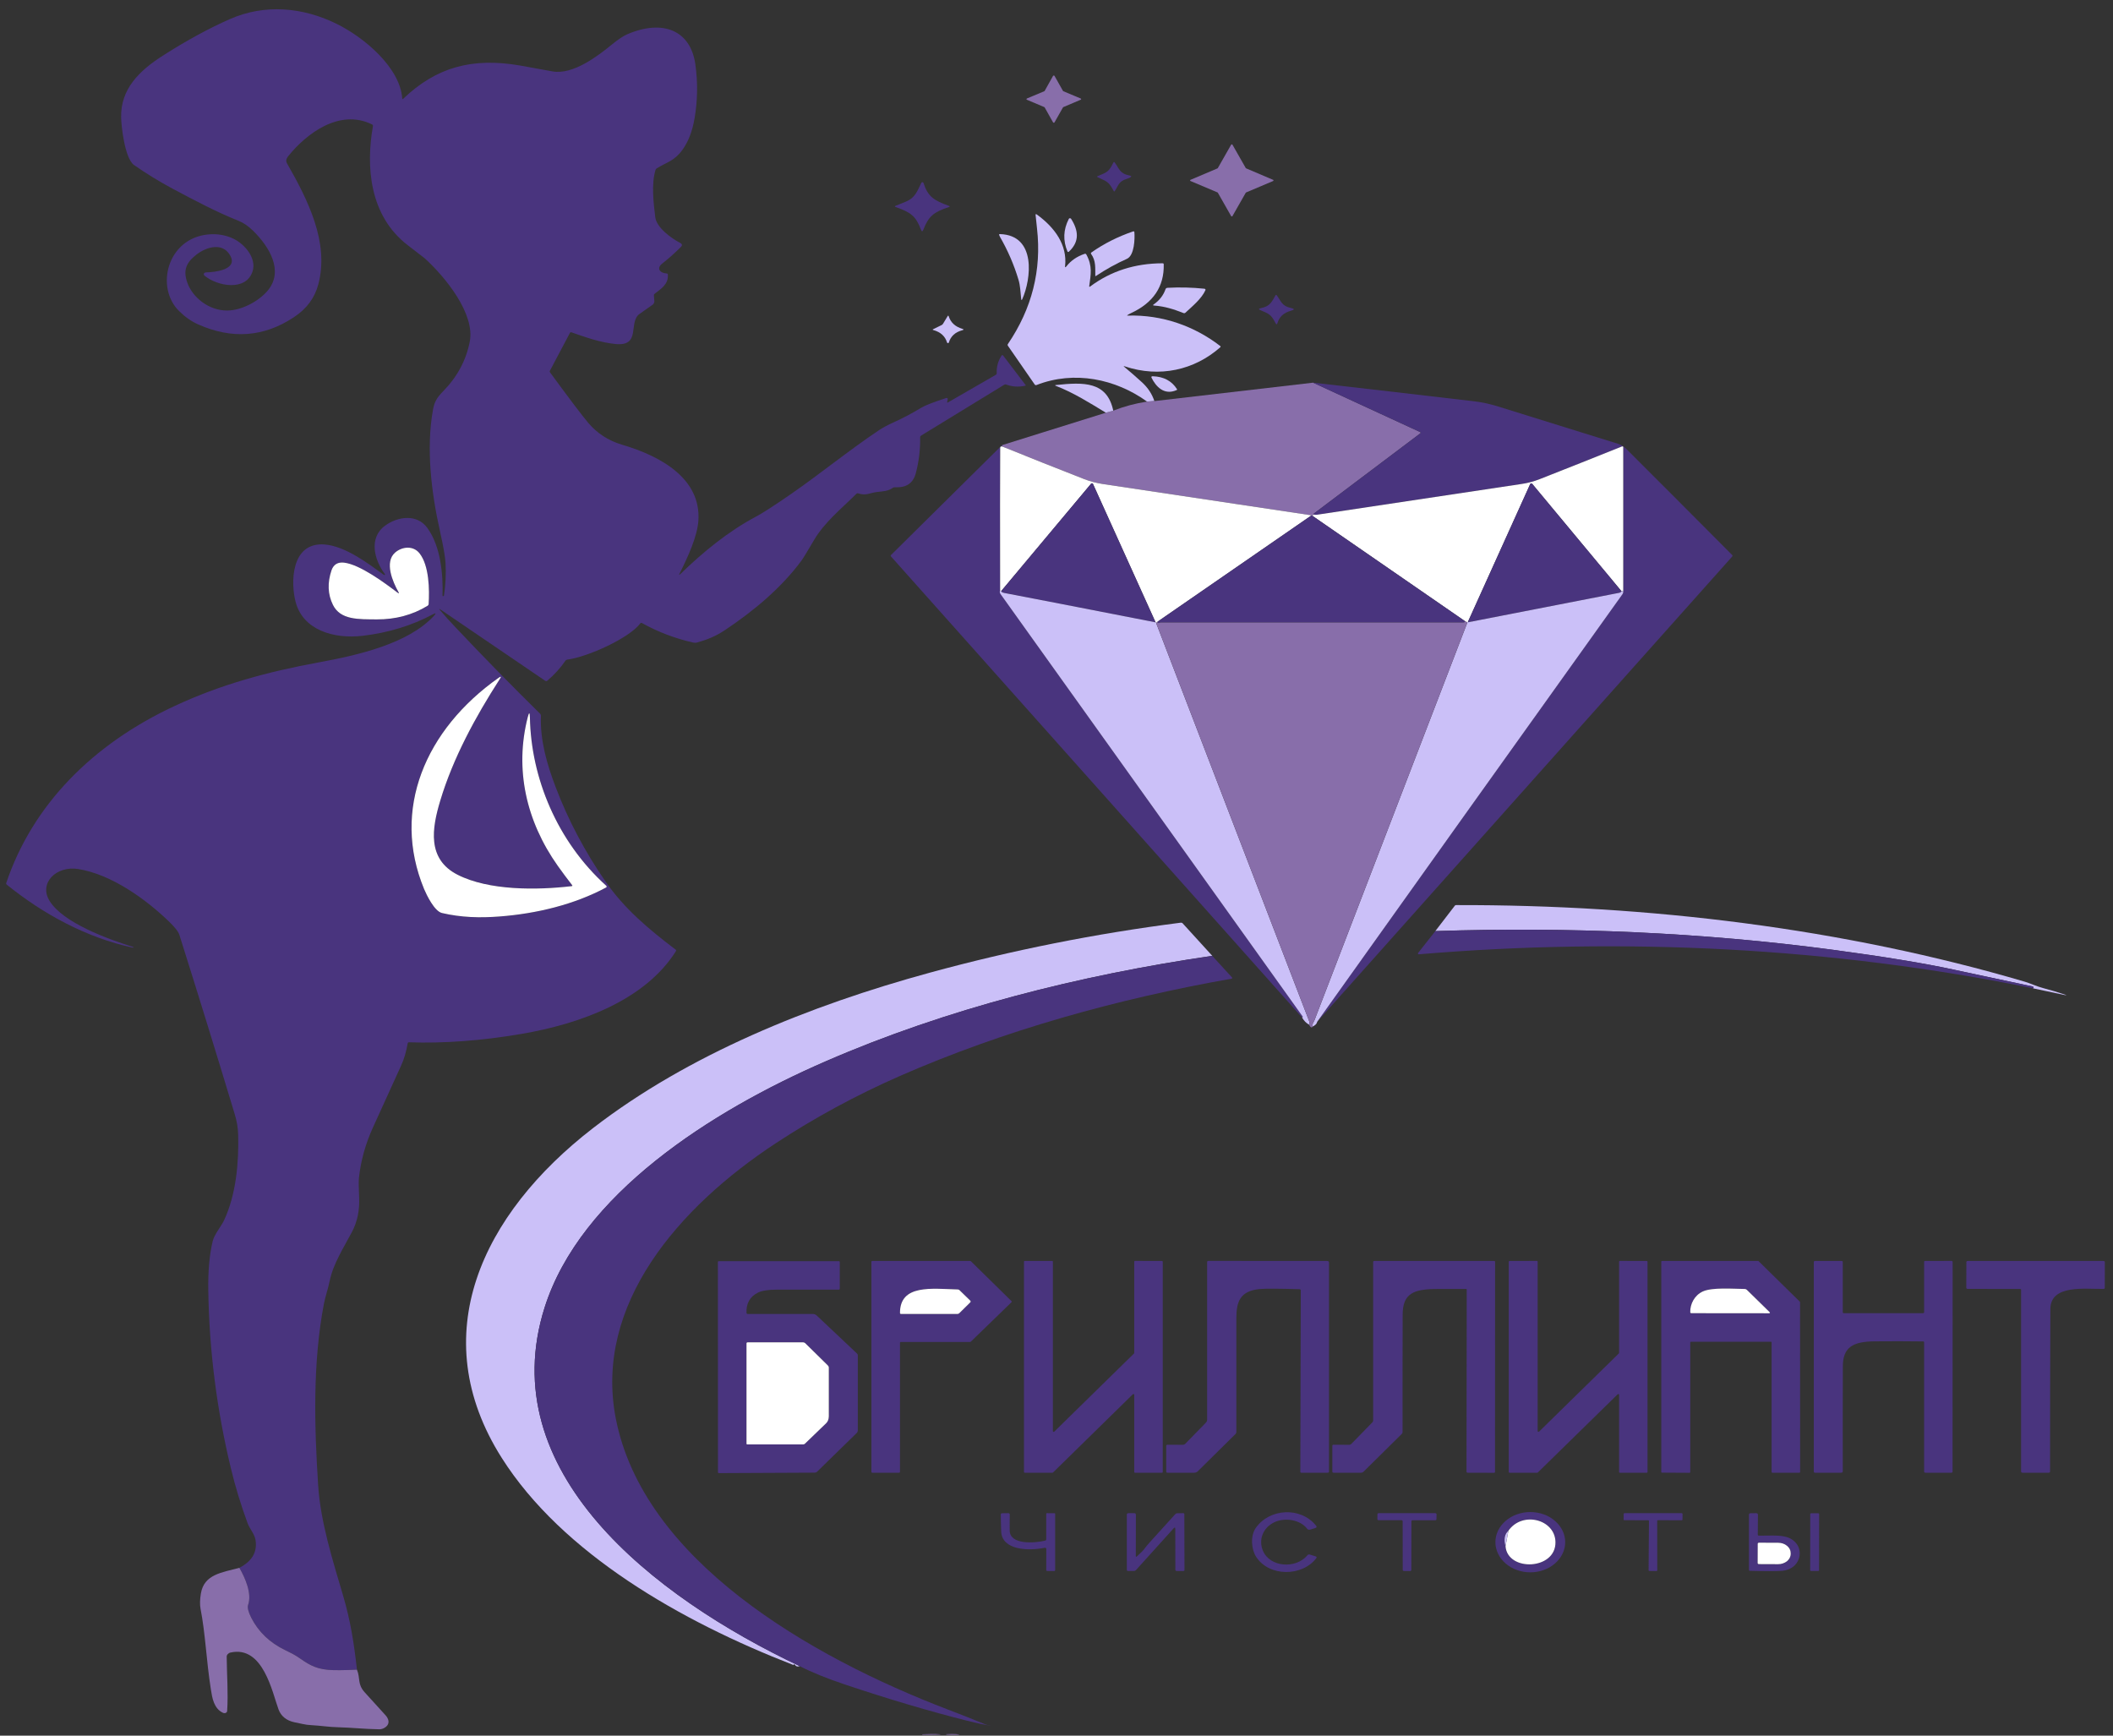 <?xml version="1.0" encoding="UTF-8"?> <svg xmlns="http://www.w3.org/2000/svg" width="28" height="23" viewBox="0 0 28 23" fill="none"><rect x="0" y="0" width="28" height="23" fill="#333333" stroke="none"/><g clip-path="url(#clip0_914_737)"><path d="M4.73 22.126C4.552 22.134 4.425 22.135 4.347 22.128C4.161 22.111 4.072 22.043 3.944 21.956C3.905 21.93 3.85 21.9 3.777 21.866C3.574 21.768 3.425 21.625 3.329 21.437C3.29 21.359 3.276 21.302 3.288 21.267C3.341 21.116 3.246 20.906 3.172 20.776C3.34 20.689 3.412 20.566 3.386 20.407C3.373 20.327 3.31 20.262 3.281 20.185C3.193 19.946 3.119 19.704 3.06 19.459C2.872 18.68 2.772 17.893 2.76 17.098C2.756 16.848 2.775 16.632 2.818 16.449C2.841 16.355 2.931 16.252 2.968 16.173C3.129 15.832 3.166 15.403 3.156 15.036C3.154 14.949 3.139 14.857 3.109 14.76C2.87 13.968 2.626 13.177 2.377 12.388C2.364 12.346 2.316 12.285 2.231 12.204C1.936 11.92 1.48 11.587 1.037 11.516C0.747 11.469 0.509 11.702 0.658 11.94C0.837 12.228 1.424 12.443 1.764 12.549C1.767 12.55 1.768 12.552 1.767 12.555C1.766 12.557 1.764 12.559 1.761 12.558C1.134 12.423 0.563 12.105 0.091 11.724C0.082 11.717 0.08 11.709 0.083 11.7C0.432 10.667 1.224 9.862 2.317 9.354C2.926 9.07 3.547 8.902 4.221 8.778C4.74 8.683 5.41 8.532 5.752 8.159C5.783 8.125 5.777 8.119 5.734 8.142C5.457 8.29 5.149 8.384 4.81 8.425C4.413 8.472 4.015 8.344 3.918 7.979C3.851 7.73 3.851 7.183 4.299 7.215C4.577 7.236 4.883 7.47 5.088 7.619C5.09 7.62 5.092 7.62 5.094 7.62C5.096 7.62 5.098 7.619 5.099 7.618C5.101 7.617 5.102 7.616 5.102 7.614C5.103 7.612 5.102 7.61 5.101 7.609C4.963 7.427 4.878 7.13 5.104 6.965C5.273 6.842 5.526 6.808 5.662 6.995C5.841 7.24 5.873 7.615 5.864 7.897C5.864 7.898 5.864 7.899 5.866 7.899L5.875 7.899C5.88 7.899 5.883 7.897 5.883 7.893C5.905 7.749 5.912 7.606 5.904 7.462C5.899 7.378 5.875 7.236 5.83 7.038C5.716 6.529 5.645 5.947 5.737 5.433C5.755 5.328 5.789 5.269 5.874 5.183C6.059 4.994 6.176 4.776 6.225 4.528C6.297 4.16 5.905 3.674 5.627 3.422C5.627 3.422 5.551 3.363 5.4 3.247C4.895 2.856 4.847 2.21 4.942 1.67C4.943 1.666 4.942 1.662 4.94 1.658C4.938 1.654 4.935 1.651 4.93 1.649C4.497 1.435 4.057 1.774 3.819 2.07C3.791 2.104 3.786 2.136 3.804 2.166C4.08 2.649 4.366 3.216 4.218 3.768C4.171 3.948 4.063 4.093 3.894 4.204C3.497 4.467 3.074 4.499 2.624 4.298C2.536 4.259 2.452 4.2 2.373 4.122C2.056 3.809 2.214 3.161 2.756 3.107C2.877 3.095 2.988 3.114 3.091 3.162C3.251 3.239 3.399 3.425 3.348 3.592C3.266 3.862 2.885 3.798 2.709 3.652C2.705 3.648 2.702 3.644 2.701 3.639C2.7 3.635 2.7 3.63 2.702 3.626C2.704 3.621 2.708 3.617 2.712 3.615C2.717 3.612 2.722 3.61 2.727 3.61C2.854 3.607 3.146 3.573 3.055 3.395C2.96 3.208 2.743 3.266 2.603 3.374C2.464 3.482 2.426 3.584 2.481 3.742C2.548 3.937 2.762 4.115 3.009 4.115C3.207 4.114 3.428 3.99 3.544 3.855C3.768 3.593 3.568 3.267 3.351 3.055C3.288 2.995 3.226 2.952 3.163 2.927C2.865 2.808 2.57 2.651 2.29 2.502C2.111 2.406 1.94 2.301 1.776 2.187C1.653 2.1 1.606 1.664 1.605 1.553C1.599 1.183 1.838 0.94 2.165 0.733C2.475 0.535 2.768 0.376 3.044 0.254C3.507 0.049 4.013 0.095 4.461 0.316C4.834 0.5 5.302 0.9 5.33 1.304C5.33 1.315 5.335 1.316 5.344 1.308C5.779 0.893 6.253 0.757 6.896 0.869C7.037 0.894 7.179 0.92 7.32 0.946C7.595 0.996 7.93 0.736 8.111 0.588C8.192 0.521 8.261 0.476 8.317 0.452C8.786 0.253 9.15 0.403 9.214 0.85C9.248 1.089 9.245 1.329 9.204 1.567C9.175 1.739 9.121 1.878 9.043 1.986C8.936 2.134 8.838 2.147 8.703 2.231C8.694 2.236 8.688 2.244 8.686 2.253C8.63 2.438 8.66 2.689 8.683 2.878C8.699 3.013 8.891 3.156 9.012 3.218C9.041 3.233 9.044 3.251 9.022 3.273C8.942 3.354 8.859 3.427 8.775 3.493C8.7 3.551 8.737 3.618 8.834 3.624C8.844 3.625 8.849 3.629 8.85 3.638C8.859 3.765 8.767 3.821 8.675 3.893C8.671 3.896 8.669 3.899 8.667 3.903C8.665 3.907 8.665 3.911 8.665 3.915L8.671 3.989C8.672 3.998 8.67 4.008 8.666 4.016C8.662 4.025 8.655 4.033 8.647 4.039C8.592 4.078 8.535 4.118 8.475 4.16C8.322 4.268 8.5 4.591 8.159 4.559C7.954 4.539 7.762 4.47 7.573 4.404C7.563 4.401 7.556 4.403 7.552 4.412L7.287 4.913C7.283 4.921 7.284 4.928 7.289 4.935C7.547 5.287 7.716 5.51 7.797 5.606C7.906 5.734 8.055 5.838 8.242 5.893C8.772 6.048 9.287 6.349 9.255 6.894C9.242 7.107 9.115 7.382 9.008 7.595C8.993 7.622 8.998 7.625 9.021 7.602C9.311 7.321 9.642 7.046 10.018 6.846C10.107 6.799 10.264 6.697 10.49 6.541C10.868 6.279 11.246 5.97 11.643 5.704C11.694 5.669 11.76 5.634 11.839 5.598C11.967 5.54 12.09 5.475 12.208 5.403C12.255 5.374 12.365 5.331 12.539 5.274C12.541 5.273 12.544 5.273 12.546 5.274C12.549 5.274 12.551 5.275 12.553 5.276C12.555 5.278 12.557 5.28 12.558 5.282C12.559 5.284 12.559 5.286 12.559 5.288L12.551 5.328C12.55 5.336 12.553 5.338 12.561 5.333L13.194 4.968C13.204 4.963 13.209 4.955 13.208 4.944C13.204 4.863 13.225 4.786 13.27 4.715C13.278 4.703 13.286 4.702 13.295 4.714L13.591 5.103C13.591 5.103 13.592 5.104 13.592 5.105C13.592 5.106 13.592 5.107 13.591 5.108C13.591 5.109 13.59 5.109 13.589 5.11C13.589 5.111 13.588 5.111 13.587 5.111C13.5 5.131 13.416 5.126 13.334 5.096C13.325 5.092 13.316 5.093 13.308 5.098L12.205 5.773C12.197 5.778 12.193 5.785 12.193 5.793C12.196 5.955 12.177 6.114 12.136 6.27C12.1 6.403 12.012 6.465 11.858 6.457C11.848 6.457 11.838 6.459 11.83 6.465C11.768 6.509 11.706 6.51 11.62 6.52C11.537 6.528 11.474 6.574 11.373 6.538C11.363 6.535 11.355 6.537 11.348 6.544C11.151 6.74 10.925 6.92 10.785 7.16C10.698 7.308 10.644 7.397 10.622 7.427C10.36 7.783 9.996 8.091 9.605 8.351C9.486 8.43 9.375 8.476 9.238 8.514C9.221 8.519 9.203 8.519 9.185 8.515C8.944 8.46 8.718 8.374 8.508 8.257C8.498 8.252 8.49 8.253 8.484 8.262C8.338 8.455 7.794 8.704 7.517 8.741C7.507 8.742 7.499 8.747 7.494 8.754C7.427 8.851 7.347 8.94 7.253 9.02C7.244 9.028 7.235 9.028 7.224 9.021L5.843 8.081C5.817 8.063 5.814 8.066 5.833 8.088C5.894 8.16 5.962 8.235 6.037 8.314C6.403 8.702 6.777 9.083 7.158 9.459C7.165 9.466 7.168 9.475 7.168 9.484C7.155 9.807 7.247 10.126 7.363 10.43C7.529 10.867 7.749 11.284 8.023 11.68C8.27 12.039 8.593 12.311 8.953 12.584C8.956 12.586 8.959 12.589 8.959 12.593C8.96 12.597 8.959 12.601 8.957 12.604C8.551 13.251 7.696 13.568 6.904 13.702C6.38 13.791 5.885 13.828 5.42 13.812C5.411 13.812 5.405 13.816 5.403 13.824C5.383 13.936 5.355 14.034 5.317 14.117C5.192 14.392 5.067 14.667 4.942 14.941C4.843 15.158 4.781 15.381 4.756 15.612C4.752 15.65 4.753 15.735 4.759 15.865C4.767 16.035 4.736 16.189 4.664 16.325C4.555 16.532 4.415 16.748 4.369 16.973C4.348 17.077 4.31 17.185 4.292 17.278C4.143 18.061 4.165 18.893 4.216 19.684C4.248 20.171 4.407 20.671 4.546 21.143C4.647 21.485 4.693 21.792 4.73 22.126ZM5.266 7.852C5.1 7.726 4.772 7.482 4.561 7.456C4.476 7.446 4.42 7.48 4.393 7.557C4.337 7.723 4.343 7.876 4.412 8.016C4.512 8.217 4.749 8.206 4.994 8.208C5.242 8.21 5.466 8.15 5.665 8.028C5.67 8.025 5.673 8.022 5.675 8.018C5.678 8.014 5.679 8.01 5.68 8.006C5.692 7.816 5.688 7.495 5.559 7.332C5.477 7.228 5.33 7.241 5.236 7.322C5.09 7.448 5.206 7.715 5.279 7.843C5.292 7.865 5.288 7.868 5.266 7.852ZM7.574 11.743C7.114 11.797 6.479 11.803 6.064 11.592C5.655 11.384 5.724 10.975 5.834 10.61C6.003 10.047 6.3 9.499 6.625 8.995C6.645 8.964 6.639 8.96 6.607 8.982C5.634 9.668 5.183 10.728 5.62 11.782C5.654 11.862 5.757 12.076 5.857 12.099C6.109 12.158 6.359 12.165 6.617 12.145C7.109 12.108 7.609 11.987 8.031 11.761C8.033 11.759 8.035 11.758 8.036 11.756C8.038 11.754 8.039 11.752 8.039 11.75C8.039 11.748 8.039 11.746 8.038 11.744C8.037 11.742 8.036 11.74 8.034 11.738C7.381 11.149 7.037 10.307 7.022 9.508C7.02 9.435 7.01 9.434 6.993 9.505C6.818 10.191 6.97 10.88 7.392 11.475C7.453 11.561 7.516 11.645 7.581 11.729C7.588 11.737 7.585 11.742 7.574 11.743Z" fill="#49347E"></path><path d="M14.091 1.209L14.32 1.305C14.322 1.306 14.324 1.307 14.325 1.309C14.326 1.31 14.327 1.312 14.327 1.314C14.327 1.316 14.326 1.317 14.325 1.319C14.324 1.32 14.322 1.322 14.32 1.322L14.091 1.419C14.088 1.42 14.087 1.421 14.086 1.423L13.974 1.621C13.973 1.623 13.972 1.624 13.97 1.625C13.968 1.626 13.966 1.627 13.964 1.627C13.962 1.627 13.96 1.626 13.958 1.625C13.957 1.624 13.955 1.623 13.954 1.621L13.843 1.423C13.842 1.421 13.84 1.42 13.838 1.419L13.608 1.322C13.606 1.322 13.605 1.32 13.604 1.319C13.602 1.317 13.602 1.316 13.602 1.314C13.602 1.312 13.602 1.31 13.604 1.309C13.605 1.307 13.606 1.306 13.608 1.305L13.838 1.209C13.84 1.208 13.842 1.206 13.843 1.205L13.954 1.006C13.955 1.004 13.957 1.003 13.958 1.002C13.96 1.001 13.962 1.001 13.964 1.001C13.966 1.001 13.968 1.001 13.97 1.002C13.972 1.003 13.973 1.004 13.974 1.006L14.086 1.205C14.087 1.206 14.088 1.208 14.091 1.209Z" fill="#886EAA"></path><path d="M16.513 2.231L16.87 2.383C16.872 2.383 16.873 2.384 16.874 2.386C16.875 2.387 16.876 2.389 16.876 2.391C16.876 2.392 16.875 2.394 16.874 2.395C16.873 2.397 16.872 2.398 16.87 2.399L16.513 2.55C16.511 2.551 16.509 2.553 16.508 2.554L16.332 2.863C16.332 2.865 16.33 2.866 16.329 2.867C16.327 2.868 16.325 2.868 16.323 2.868C16.321 2.868 16.319 2.868 16.318 2.867C16.316 2.866 16.315 2.865 16.314 2.863L16.138 2.554C16.137 2.553 16.136 2.551 16.134 2.55L15.776 2.399C15.774 2.398 15.773 2.397 15.772 2.395C15.771 2.394 15.77 2.392 15.77 2.391C15.77 2.389 15.771 2.387 15.772 2.386C15.773 2.384 15.774 2.383 15.776 2.383L16.134 2.231C16.136 2.23 16.137 2.228 16.138 2.227L16.314 1.918C16.315 1.917 16.316 1.915 16.318 1.914C16.319 1.913 16.321 1.913 16.323 1.913C16.325 1.913 16.327 1.913 16.329 1.914C16.33 1.915 16.332 1.917 16.332 1.918L16.508 2.227C16.509 2.228 16.511 2.23 16.513 2.231Z" fill="#886EAA"></path><path d="M14.929 2.371C14.822 2.404 14.821 2.46 14.772 2.532C14.767 2.539 14.762 2.539 14.758 2.531C14.688 2.399 14.666 2.407 14.545 2.348C14.535 2.343 14.535 2.338 14.546 2.334C14.679 2.28 14.695 2.272 14.754 2.154C14.759 2.145 14.764 2.144 14.771 2.153C14.835 2.237 14.834 2.3 14.969 2.326C14.995 2.331 14.997 2.34 14.974 2.353C14.965 2.358 14.95 2.364 14.929 2.371Z" fill="#49347E"></path><path d="M11.87 2.744C11.855 2.739 11.855 2.733 11.869 2.727C11.911 2.711 11.956 2.692 12.004 2.672C12.135 2.617 12.156 2.525 12.21 2.421C12.211 2.419 12.213 2.417 12.216 2.416C12.218 2.415 12.221 2.414 12.224 2.414C12.227 2.414 12.23 2.415 12.232 2.417C12.235 2.419 12.236 2.421 12.237 2.423C12.297 2.609 12.377 2.656 12.574 2.728C12.589 2.734 12.589 2.739 12.573 2.744C12.372 2.811 12.306 2.864 12.236 3.043C12.225 3.071 12.214 3.071 12.203 3.042C12.137 2.864 12.068 2.813 11.87 2.744Z" fill="#49347E"></path><path d="M15.297 5.315L15.199 5.321C14.783 5.021 14.235 4.907 13.736 5.102C13.732 5.104 13.727 5.104 13.722 5.103C13.717 5.102 13.713 5.099 13.711 5.095L13.356 4.582C13.351 4.574 13.351 4.567 13.356 4.559C13.675 4.089 13.804 3.579 13.742 3.03C13.736 2.97 13.729 2.91 13.723 2.85C13.721 2.836 13.727 2.834 13.74 2.843C13.98 3.017 14.144 3.248 14.114 3.525C14.111 3.546 14.117 3.547 14.131 3.53C14.191 3.453 14.272 3.398 14.372 3.364C14.383 3.361 14.39 3.363 14.395 3.372C14.48 3.527 14.454 3.639 14.434 3.79C14.432 3.802 14.437 3.804 14.447 3.796C14.721 3.592 15.04 3.49 15.405 3.489C15.415 3.489 15.421 3.493 15.421 3.502C15.428 3.796 15.284 4.012 14.988 4.149C14.972 4.157 14.956 4.165 14.941 4.175C14.933 4.18 14.934 4.183 14.945 4.182C15.405 4.169 15.829 4.323 16.168 4.584C16.177 4.59 16.177 4.597 16.169 4.603C15.827 4.904 15.366 5.009 14.905 4.855C14.888 4.849 14.886 4.852 14.9 4.863C14.977 4.927 15.055 4.995 15.134 5.067C15.212 5.139 15.266 5.221 15.297 5.315Z" fill="#CBC0F8"></path><path d="M14.193 2.899C14.292 3.054 14.309 3.203 14.162 3.337C14.161 3.337 14.159 3.338 14.158 3.339C14.156 3.339 14.155 3.339 14.153 3.339C14.152 3.339 14.15 3.338 14.149 3.337C14.148 3.336 14.147 3.335 14.146 3.334C14.084 3.187 14.09 3.043 14.163 2.901C14.164 2.898 14.166 2.896 14.169 2.895C14.171 2.893 14.175 2.892 14.178 2.892C14.181 2.892 14.184 2.893 14.187 2.894C14.189 2.895 14.192 2.897 14.193 2.899Z" fill="#CBC0F8"></path><path d="M14.521 3.658C14.521 3.659 14.519 3.659 14.519 3.659C14.518 3.659 14.516 3.659 14.516 3.659L14.514 3.657L14.514 3.655C14.512 3.551 14.525 3.457 14.458 3.364C14.456 3.361 14.456 3.358 14.456 3.354C14.457 3.351 14.459 3.348 14.462 3.346C14.629 3.228 14.813 3.136 15.014 3.067C15.025 3.063 15.031 3.067 15.032 3.077C15.039 3.158 15.034 3.385 14.933 3.43C14.796 3.491 14.658 3.567 14.521 3.658Z" fill="#CBC0F8"></path><path d="M13.25 3.137C13.246 3.13 13.243 3.122 13.24 3.113C13.238 3.105 13.242 3.102 13.251 3.102C13.739 3.117 13.663 3.703 13.547 3.963C13.539 3.981 13.534 3.981 13.532 3.961C13.523 3.875 13.52 3.784 13.496 3.706C13.437 3.509 13.355 3.319 13.25 3.137Z" fill="#CBC0F8"></path><path d="M15.684 4.149C15.554 4.098 15.438 4.06 15.293 4.049C15.277 4.048 15.275 4.043 15.288 4.034C15.364 3.981 15.417 3.913 15.445 3.831C15.447 3.826 15.45 3.822 15.455 3.819C15.459 3.816 15.464 3.815 15.47 3.814C15.634 3.805 15.797 3.809 15.959 3.826C15.962 3.826 15.964 3.827 15.967 3.828C15.969 3.829 15.971 3.831 15.972 3.833C15.973 3.835 15.974 3.837 15.975 3.839C15.975 3.841 15.974 3.844 15.973 3.846C15.924 3.957 15.8 4.059 15.707 4.145C15.704 4.148 15.7 4.149 15.696 4.15C15.692 4.151 15.688 4.15 15.684 4.149Z" fill="#CBC0F8"></path><path d="M16.902 4.281C16.844 4.167 16.813 4.157 16.706 4.112C16.675 4.1 16.676 4.09 16.71 4.083C16.829 4.059 16.852 4.002 16.902 3.914C16.907 3.906 16.913 3.905 16.919 3.914C16.978 3.992 16.984 4.055 17.106 4.081C17.157 4.092 17.157 4.104 17.106 4.118C17.012 4.144 16.953 4.197 16.929 4.279C16.922 4.302 16.913 4.303 16.902 4.281Z" fill="#49347E"></path><path d="M12.55 4.54C12.525 4.456 12.465 4.401 12.369 4.374C12.357 4.371 12.356 4.367 12.368 4.361L12.477 4.308C12.485 4.304 12.492 4.298 12.496 4.291L12.557 4.19C12.563 4.18 12.568 4.18 12.572 4.192C12.598 4.274 12.658 4.329 12.753 4.358C12.774 4.364 12.774 4.37 12.752 4.376C12.658 4.401 12.598 4.456 12.573 4.54C12.572 4.542 12.571 4.544 12.569 4.545C12.567 4.546 12.564 4.547 12.562 4.547C12.559 4.547 12.557 4.546 12.555 4.545C12.553 4.544 12.551 4.542 12.55 4.54Z" fill="#CBC0F8"></path><path d="M15.26 5.007C15.253 4.992 15.259 4.985 15.277 4.986C15.421 4.991 15.527 5.048 15.596 5.156C15.6 5.162 15.598 5.167 15.59 5.17C15.426 5.242 15.317 5.122 15.26 5.007Z" fill="#CBC0F8"></path><path d="M17.4 5.071L18.82 5.726C18.822 5.726 18.823 5.728 18.824 5.729C18.825 5.73 18.826 5.732 18.826 5.734C18.826 5.735 18.826 5.737 18.825 5.738C18.825 5.74 18.823 5.741 18.822 5.742C18.352 6.096 17.882 6.451 17.41 6.806C17.407 6.809 17.407 6.813 17.411 6.819C17.406 6.823 17.398 6.828 17.386 6.832C17.369 6.834 17.367 6.833 17.38 6.829C16.454 6.69 15.532 6.551 14.614 6.414C14.529 6.401 14.448 6.38 14.37 6.35C14.005 6.207 13.641 6.063 13.279 5.916L13.278 5.899L14.654 5.469L14.752 5.442C14.894 5.386 15.043 5.346 15.199 5.322L15.297 5.315L17.4 5.071Z" fill="#886EAA"></path><path d="M17.4 5.071C18.125 5.153 18.837 5.236 19.535 5.318C19.638 5.33 19.739 5.352 19.837 5.382C20.372 5.548 20.906 5.714 21.441 5.881C21.483 5.895 21.519 5.916 21.548 5.946C22.018 6.416 22.487 6.885 22.953 7.354C22.956 7.357 22.957 7.36 22.958 7.364C22.958 7.368 22.956 7.372 22.954 7.375L17.454 13.541C18.801 11.651 20.15 9.762 21.5 7.874C21.509 7.861 21.512 7.845 21.51 7.827L21.51 5.925C21.51 5.923 21.51 5.922 21.509 5.92C21.508 5.919 21.507 5.917 21.505 5.917C21.503 5.916 21.502 5.915 21.5 5.915C21.498 5.915 21.496 5.915 21.494 5.916C21.132 6.061 20.769 6.206 20.404 6.349C20.328 6.379 20.248 6.401 20.166 6.413C19.261 6.548 18.356 6.684 17.452 6.821C17.436 6.823 17.422 6.822 17.411 6.819C17.407 6.813 17.407 6.809 17.41 6.806C17.882 6.451 18.352 6.096 18.822 5.742C18.823 5.741 18.825 5.74 18.825 5.738C18.826 5.737 18.826 5.735 18.826 5.734C18.826 5.732 18.825 5.73 18.824 5.729C18.823 5.728 18.822 5.726 18.82 5.726L17.4 5.071Z" fill="#49347E"></path><path d="M14.752 5.442L14.654 5.469C14.441 5.34 14.227 5.204 13.993 5.114C13.977 5.108 13.978 5.104 13.995 5.102C14.361 5.063 14.671 5.054 14.752 5.442Z" fill="#CBC0F8"></path><path d="M13.278 5.899L13.279 5.916C13.262 5.913 13.254 5.92 13.254 5.936C13.252 6.302 13.251 6.93 13.253 7.821C13.246 7.84 13.246 7.855 13.258 7.872C14.593 9.739 15.928 11.605 17.262 13.471C17.265 13.474 17.264 13.477 17.261 13.48C17.259 13.482 17.257 13.483 17.253 13.482L11.807 7.374C11.801 7.367 11.801 7.36 11.808 7.354L13.278 5.899Z" fill="#49347E"></path><path d="M13.279 5.916C13.641 6.063 14.005 6.207 14.37 6.35C14.448 6.38 14.529 6.401 14.614 6.414C15.532 6.551 16.454 6.69 17.38 6.829L15.338 8.239C15.341 8.243 15.336 8.247 15.325 8.251C15.309 8.252 15.305 8.251 15.313 8.247L14.483 6.412C14.482 6.41 14.48 6.408 14.478 6.407C14.476 6.405 14.474 6.405 14.472 6.404C14.47 6.404 14.467 6.404 14.465 6.405C14.463 6.406 14.461 6.407 14.459 6.409L13.267 7.833C13.257 7.829 13.253 7.825 13.253 7.821C13.251 6.93 13.252 6.302 13.254 5.936C13.254 5.92 13.262 5.913 13.279 5.916Z" fill="white"></path><path d="M21.51 7.827C21.502 7.834 21.495 7.837 21.488 7.836L20.304 6.412C20.303 6.41 20.3 6.408 20.298 6.407C20.295 6.406 20.293 6.406 20.29 6.406C20.287 6.407 20.284 6.408 20.282 6.409C20.28 6.411 20.278 6.413 20.277 6.415L19.449 8.247C19.457 8.243 19.452 8.242 19.435 8.244L19.411 8.23L17.386 6.832C17.398 6.828 17.406 6.823 17.411 6.819C17.423 6.822 17.436 6.823 17.452 6.821C18.357 6.684 19.261 6.548 20.166 6.413C20.248 6.401 20.328 6.379 20.404 6.349C20.769 6.206 21.132 6.061 21.494 5.916C21.496 5.915 21.498 5.915 21.5 5.915C21.502 5.915 21.503 5.916 21.505 5.917C21.507 5.917 21.508 5.919 21.509 5.92C21.51 5.922 21.51 5.923 21.51 5.925L21.51 7.827Z" fill="white"></path><path d="M15.313 8.247C14.328 8.054 13.66 7.925 13.31 7.858C13.284 7.853 13.27 7.845 13.267 7.833L14.459 6.409C14.461 6.407 14.463 6.406 14.465 6.405C14.467 6.404 14.47 6.404 14.472 6.404C14.474 6.405 14.476 6.405 14.478 6.407C14.48 6.408 14.482 6.41 14.483 6.412L15.313 8.247Z" fill="#49347E"></path><path d="M21.488 7.836C21.481 7.846 21.47 7.853 21.455 7.856C20.789 7.986 20.12 8.116 19.449 8.247L20.277 6.415C20.278 6.413 20.28 6.411 20.282 6.409C20.284 6.408 20.287 6.407 20.29 6.406C20.292 6.406 20.295 6.406 20.298 6.407C20.3 6.408 20.303 6.41 20.304 6.412L21.488 7.836Z" fill="#49347E"></path><path d="M17.386 6.832L19.411 8.23C19.414 8.233 19.414 8.237 19.41 8.241C19.406 8.246 19.401 8.249 19.394 8.249H15.382C15.377 8.249 15.373 8.25 15.368 8.252C15.362 8.255 15.355 8.256 15.349 8.255C15.344 8.255 15.341 8.253 15.34 8.25C15.339 8.247 15.338 8.244 15.338 8.239L17.38 6.829C17.367 6.833 17.369 6.834 17.386 6.832Z" fill="#49347E"></path><path d="M5.279 7.843C5.206 7.715 5.09 7.448 5.236 7.322C5.33 7.241 5.477 7.228 5.559 7.332C5.688 7.495 5.692 7.816 5.68 8.006C5.679 8.01 5.678 8.014 5.675 8.018C5.673 8.022 5.67 8.025 5.665 8.028C5.466 8.149 5.242 8.209 4.994 8.208C4.749 8.206 4.512 8.217 4.412 8.016C4.343 7.876 4.337 7.723 4.393 7.557C4.42 7.48 4.476 7.446 4.561 7.456C4.772 7.482 5.1 7.726 5.266 7.852C5.288 7.868 5.292 7.865 5.279 7.843Z" fill="white"></path><path d="M13.253 7.821C13.253 7.825 13.257 7.829 13.267 7.833C13.27 7.845 13.284 7.853 13.31 7.858C13.66 7.925 14.328 8.054 15.313 8.247C15.305 8.251 15.309 8.252 15.325 8.251C15.325 8.252 15.324 8.253 15.323 8.254C15.322 8.255 15.322 8.258 15.323 8.263L17.35 13.537C17.354 13.547 17.354 13.557 17.35 13.567L17.346 13.578C17.309 13.558 17.278 13.526 17.253 13.482C17.257 13.483 17.259 13.482 17.261 13.48C17.264 13.477 17.265 13.474 17.262 13.471C15.928 11.605 14.593 9.739 13.258 7.872C13.246 7.855 13.246 7.84 13.253 7.821Z" fill="#CBC0F8"></path><path d="M21.51 7.827C21.512 7.845 21.509 7.861 21.5 7.874C20.15 9.761 18.802 11.65 17.454 13.541C17.451 13.565 17.431 13.585 17.396 13.603C17.383 13.569 17.41 13.543 17.419 13.518C18.092 11.767 18.765 10.016 19.438 8.266C19.438 8.266 19.439 8.263 19.442 8.259C19.445 8.254 19.443 8.248 19.435 8.244C19.452 8.242 19.457 8.243 19.449 8.247C20.12 8.116 20.789 7.986 21.455 7.856C21.47 7.853 21.481 7.846 21.488 7.836C21.495 7.837 21.502 7.834 21.51 7.827Z" fill="#CBC0F8"></path><path d="M19.411 8.23L19.435 8.244C19.443 8.248 19.445 8.254 19.442 8.259C19.439 8.263 19.438 8.266 19.438 8.266C18.765 10.016 18.092 11.767 17.419 13.518C17.41 13.543 17.383 13.569 17.396 13.603C17.382 13.625 17.366 13.617 17.346 13.578L17.35 13.567C17.354 13.557 17.354 13.547 17.35 13.537L15.323 8.263C15.322 8.258 15.322 8.255 15.323 8.253C15.324 8.253 15.325 8.252 15.325 8.251C15.336 8.247 15.341 8.243 15.338 8.239C15.338 8.244 15.339 8.247 15.34 8.25C15.341 8.253 15.344 8.255 15.349 8.255C15.355 8.256 15.362 8.255 15.368 8.252C15.373 8.25 15.377 8.249 15.382 8.249H19.394C19.401 8.249 19.406 8.246 19.41 8.241C19.414 8.237 19.414 8.233 19.411 8.23Z" fill="#886EAA"></path><path d="M7.581 11.729C7.516 11.645 7.453 11.561 7.392 11.475C6.97 10.88 6.818 10.191 6.993 9.505C7.011 9.434 7.02 9.435 7.022 9.508C7.037 10.307 7.381 11.149 8.034 11.738C8.036 11.74 8.037 11.742 8.038 11.744C8.039 11.746 8.039 11.748 8.039 11.75C8.039 11.752 8.038 11.754 8.037 11.756C8.035 11.758 8.033 11.759 8.031 11.761C7.609 11.987 7.109 12.108 6.617 12.145C6.359 12.165 6.109 12.158 5.857 12.099C5.757 12.076 5.654 11.862 5.62 11.782C5.184 10.728 5.635 9.668 6.607 8.982C6.639 8.96 6.645 8.964 6.625 8.995C6.3 9.499 6.003 10.047 5.834 10.61C5.724 10.975 5.655 11.384 6.064 11.592C6.479 11.803 7.114 11.797 7.574 11.743C7.585 11.742 7.588 11.737 7.581 11.729Z" fill="white"></path><path d="M26.936 13.096C26.942 13.095 26.945 13.094 26.946 13.092C26.947 13.09 26.947 13.088 26.947 13.086C26.947 13.084 26.946 13.082 26.945 13.08C26.944 13.078 26.942 13.076 26.94 13.075C26.938 13.074 26.936 13.073 26.933 13.072C26.587 12.999 26.242 12.925 25.898 12.851C25.513 12.767 24.978 12.679 24.294 12.587C22.559 12.355 20.781 12.281 19.02 12.338L19.279 12.001C19.28 11.999 19.283 11.997 19.285 11.996C19.288 11.995 19.291 11.994 19.294 11.994C21.85 11.988 24.426 12.302 26.834 13.01C26.91 13.033 26.991 13.072 27.075 13.094C27.175 13.12 27.271 13.149 27.363 13.18C27.394 13.191 27.393 13.193 27.361 13.186L26.936 13.096Z" fill="#CBC0F8"></path><path d="M16.064 12.666C14.296 12.925 12.546 13.367 10.942 14.064C9.421 14.724 7.692 15.829 7.217 17.326C6.527 19.5 8.647 21.156 10.597 22.079C10.567 22.09 10.545 22.082 10.531 22.057C10.528 22.053 10.525 22.053 10.521 22.056C10.519 22.058 10.517 22.06 10.514 22.063C10.513 22.064 10.512 22.064 10.511 22.063C9.025 21.486 7.452 20.587 6.649 19.32C5.619 17.695 6.383 16.088 7.86 14.948C9.121 13.975 10.724 13.326 12.323 12.889C13.41 12.592 14.518 12.371 15.647 12.227C15.652 12.227 15.657 12.227 15.662 12.229C15.666 12.231 15.67 12.233 15.673 12.237L16.064 12.666Z" fill="#CBC0F8"></path><path d="M26.936 13.096C24.282 12.554 21.515 12.418 18.802 12.646C18.8 12.646 18.798 12.645 18.796 12.645C18.794 12.644 18.792 12.642 18.791 12.64C18.789 12.639 18.789 12.637 18.789 12.634C18.789 12.632 18.79 12.63 18.791 12.629L19.02 12.339C20.781 12.281 22.559 12.355 24.294 12.587C24.978 12.679 25.513 12.767 25.898 12.851C26.242 12.925 26.587 12.999 26.933 13.072C26.936 13.073 26.938 13.074 26.94 13.075C26.942 13.076 26.944 13.078 26.945 13.08C26.946 13.082 26.947 13.084 26.947 13.086C26.947 13.088 26.947 13.09 26.946 13.092C26.945 13.094 26.942 13.095 26.936 13.096Z" fill="#49347E"></path><path d="M16.064 12.667L16.326 12.953C16.328 12.954 16.328 12.956 16.329 12.958C16.329 12.96 16.329 12.961 16.328 12.963C16.328 12.964 16.326 12.966 16.325 12.967C16.323 12.968 16.322 12.969 16.32 12.969C14.804 13.237 13.307 13.653 11.921 14.26C11.344 14.514 10.797 14.81 10.281 15.149C8.984 16.001 7.873 17.292 8.158 18.787C8.518 20.67 10.72 21.951 12.568 22.657C12.732 22.719 12.895 22.784 13.057 22.851C13.07 22.857 13.092 22.862 13.124 22.866L13.125 22.866C13.127 22.861 13.127 22.861 13.125 22.866L13.123 22.867C13.058 22.859 12.955 22.837 12.815 22.802C12.323 22.679 11.784 22.519 11.195 22.322C10.957 22.242 10.757 22.161 10.597 22.079C8.647 21.156 6.527 19.5 7.217 17.326C7.692 15.829 9.421 14.724 10.942 14.064C12.546 13.367 14.296 12.925 16.064 12.667Z" fill="#49347E"></path><path d="M11.926 17.794V19.506C11.926 19.508 11.924 19.511 11.922 19.513C11.92 19.515 11.917 19.516 11.913 19.516H11.559C11.556 19.516 11.553 19.515 11.55 19.513C11.548 19.511 11.547 19.508 11.547 19.506V16.72C11.547 16.717 11.548 16.715 11.55 16.713C11.553 16.711 11.556 16.71 11.559 16.71H12.856C12.857 16.71 12.859 16.71 12.861 16.711C12.862 16.711 12.864 16.712 12.865 16.713L13.404 17.242C13.406 17.244 13.407 17.247 13.407 17.249C13.407 17.252 13.406 17.254 13.404 17.256L12.864 17.78C12.863 17.781 12.861 17.782 12.86 17.782C12.858 17.783 12.857 17.783 12.855 17.783H11.938C11.934 17.783 11.931 17.784 11.929 17.786C11.927 17.788 11.926 17.791 11.926 17.794ZM12.689 17.087C12.354 17.079 11.922 17.013 11.926 17.402C11.926 17.404 11.928 17.407 11.93 17.409C11.932 17.411 11.935 17.412 11.938 17.412H12.688C12.697 17.412 12.705 17.409 12.712 17.402L12.856 17.26C12.865 17.251 12.865 17.243 12.856 17.234L12.716 17.098C12.708 17.09 12.699 17.087 12.689 17.087Z" fill="#49347E"></path><path d="M13.971 18.971L15.028 17.935C15.03 17.933 15.031 17.931 15.03 17.929V16.719C15.03 16.718 15.031 16.716 15.031 16.715C15.032 16.714 15.033 16.713 15.034 16.712C15.035 16.711 15.036 16.71 15.037 16.71C15.039 16.71 15.04 16.709 15.041 16.709L15.398 16.71C15.4 16.71 15.403 16.711 15.405 16.713C15.407 16.714 15.408 16.717 15.408 16.719L15.408 19.507C15.408 19.509 15.407 19.512 15.405 19.513C15.403 19.515 15.4 19.516 15.397 19.516H15.041C15.038 19.516 15.035 19.515 15.033 19.513C15.031 19.512 15.03 19.509 15.03 19.507L15.03 18.483C15.031 18.481 15.03 18.479 15.029 18.478C15.027 18.476 15.025 18.475 15.023 18.474C15.021 18.474 15.019 18.474 15.017 18.474C15.015 18.474 15.013 18.476 15.011 18.477L13.954 19.513C13.953 19.514 13.951 19.515 13.95 19.515C13.949 19.516 13.947 19.516 13.946 19.516L13.579 19.516C13.576 19.516 13.574 19.515 13.572 19.513C13.57 19.511 13.569 19.509 13.569 19.506V16.719C13.569 16.716 13.57 16.714 13.572 16.712C13.574 16.711 13.576 16.71 13.579 16.71H13.941C13.943 16.71 13.944 16.71 13.945 16.71C13.947 16.711 13.948 16.712 13.949 16.712C13.95 16.713 13.951 16.714 13.951 16.715C13.952 16.717 13.952 16.718 13.952 16.719V18.965C13.952 18.967 13.953 18.968 13.954 18.97C13.955 18.972 13.957 18.973 13.959 18.974C13.961 18.974 13.964 18.974 13.966 18.974C13.968 18.973 13.97 18.972 13.971 18.971Z" fill="#49347E"></path><path d="M17.221 17.084C16.941 17.076 16.765 17.075 16.692 17.082C16.424 17.108 16.384 17.259 16.383 17.473C16.382 17.974 16.382 18.476 16.383 18.977C16.383 18.987 16.379 18.996 16.371 19.004L15.871 19.498C15.858 19.51 15.843 19.516 15.825 19.516L15.471 19.516C15.46 19.516 15.454 19.511 15.454 19.501L15.454 19.16C15.454 19.15 15.46 19.145 15.473 19.145L15.675 19.146C15.687 19.146 15.697 19.142 15.705 19.134L15.98 18.852C15.99 18.842 15.996 18.828 15.996 18.815V16.724C15.996 16.714 16.002 16.709 16.013 16.709L17.586 16.71C17.603 16.71 17.611 16.717 17.611 16.731V19.502C17.611 19.504 17.61 19.506 17.61 19.507C17.609 19.509 17.608 19.511 17.606 19.512C17.605 19.513 17.603 19.514 17.601 19.515C17.599 19.516 17.596 19.516 17.594 19.516H17.243C17.24 19.516 17.237 19.515 17.235 19.513C17.232 19.511 17.231 19.508 17.231 19.506L17.237 17.099C17.237 17.089 17.231 17.085 17.221 17.084Z" fill="#49347E"></path><path d="M20.396 18.97L21.452 17.935C21.454 17.933 21.455 17.931 21.455 17.929V16.719C21.455 16.718 21.455 16.716 21.456 16.715C21.456 16.714 21.457 16.713 21.458 16.712C21.459 16.711 21.46 16.711 21.462 16.71C21.463 16.71 21.464 16.709 21.466 16.709L21.821 16.71C21.824 16.71 21.827 16.711 21.829 16.713C21.831 16.715 21.832 16.717 21.832 16.719L21.832 19.507C21.832 19.509 21.831 19.512 21.829 19.513C21.827 19.515 21.824 19.516 21.822 19.516H21.465C21.462 19.516 21.46 19.515 21.458 19.513C21.456 19.512 21.455 19.509 21.455 19.507L21.455 18.483C21.455 18.481 21.454 18.479 21.453 18.477C21.452 18.476 21.45 18.475 21.448 18.474C21.446 18.473 21.443 18.473 21.441 18.474C21.439 18.474 21.437 18.475 21.436 18.477L20.378 19.513C20.377 19.514 20.376 19.515 20.375 19.515C20.373 19.516 20.372 19.516 20.37 19.516H20.004C20.002 19.516 20.001 19.516 20 19.515C19.998 19.515 19.997 19.514 19.996 19.513C19.995 19.512 19.994 19.511 19.994 19.51C19.993 19.509 19.993 19.508 19.993 19.507V16.719C19.993 16.717 19.994 16.715 19.996 16.713C19.998 16.711 20.001 16.71 20.004 16.71L20.366 16.709C20.367 16.709 20.368 16.709 20.37 16.71C20.371 16.71 20.372 16.711 20.373 16.712C20.374 16.713 20.375 16.714 20.376 16.715C20.376 16.716 20.376 16.717 20.376 16.718V18.964C20.376 18.966 20.377 18.968 20.378 18.97C20.38 18.971 20.381 18.973 20.384 18.973C20.386 18.974 20.388 18.974 20.39 18.974C20.392 18.973 20.394 18.972 20.396 18.97Z" fill="#49347E"></path><path d="M22.398 17.789V19.508C22.398 19.51 22.397 19.512 22.395 19.514C22.393 19.516 22.39 19.517 22.387 19.517L22.024 19.515C22.022 19.515 22.019 19.515 22.017 19.513C22.015 19.511 22.014 19.509 22.014 19.506V16.719C22.014 16.716 22.015 16.714 22.017 16.712C22.019 16.711 22.022 16.71 22.024 16.71H23.296C23.297 16.71 23.299 16.71 23.3 16.71C23.301 16.711 23.303 16.712 23.304 16.713L23.851 17.25C23.852 17.251 23.853 17.253 23.853 17.256L23.854 19.507C23.854 19.51 23.853 19.512 23.851 19.514C23.849 19.515 23.846 19.516 23.843 19.516L23.486 19.516C23.484 19.516 23.481 19.515 23.479 19.513C23.477 19.511 23.476 19.509 23.476 19.507V17.789C23.476 17.788 23.476 17.786 23.475 17.785C23.474 17.784 23.474 17.783 23.473 17.782C23.472 17.781 23.471 17.781 23.469 17.78C23.468 17.78 23.467 17.78 23.465 17.78L22.408 17.78C22.405 17.78 22.403 17.781 22.401 17.782C22.399 17.784 22.398 17.787 22.398 17.789ZM22.566 17.113C22.454 17.164 22.395 17.28 22.398 17.389C22.399 17.398 22.404 17.402 22.414 17.402L23.445 17.403C23.447 17.403 23.448 17.402 23.45 17.401C23.451 17.401 23.452 17.399 23.453 17.398C23.454 17.397 23.454 17.395 23.454 17.394C23.454 17.392 23.453 17.391 23.452 17.39L23.148 17.092C23.145 17.089 23.141 17.086 23.136 17.084C23.131 17.082 23.126 17.081 23.121 17.081C22.97 17.079 22.69 17.057 22.566 17.113Z" fill="#49347E"></path><path d="M25.482 17.776C25.27 17.773 25.058 17.773 24.846 17.775C24.555 17.777 24.42 17.851 24.42 18.108C24.419 18.573 24.418 19.036 24.419 19.496C24.419 19.509 24.412 19.516 24.396 19.516H24.053C24.041 19.516 24.035 19.511 24.035 19.501V16.725C24.035 16.715 24.041 16.71 24.053 16.71H24.402C24.413 16.71 24.419 16.714 24.419 16.724V17.388C24.419 17.398 24.424 17.402 24.436 17.402H25.482C25.486 17.402 25.489 17.401 25.492 17.398C25.495 17.396 25.497 17.393 25.497 17.389L25.497 16.72C25.497 16.713 25.501 16.71 25.509 16.71L25.857 16.709C25.869 16.709 25.875 16.714 25.875 16.724L25.874 19.501C25.874 19.503 25.874 19.505 25.873 19.507C25.872 19.509 25.871 19.511 25.869 19.512C25.868 19.513 25.866 19.514 25.864 19.515C25.862 19.516 25.86 19.516 25.858 19.516L25.515 19.516C25.503 19.516 25.497 19.511 25.497 19.5L25.497 17.789C25.497 17.78 25.492 17.776 25.482 17.776Z" fill="#49347E"></path><path d="M9.91 17.412L10.767 17.412C10.79 17.412 10.809 17.419 10.824 17.434L11.357 17.937C11.364 17.943 11.367 17.951 11.367 17.959L11.367 18.955C11.367 18.969 11.361 18.982 11.35 18.992L10.826 19.504C10.818 19.511 10.809 19.515 10.797 19.515L9.528 19.521C9.524 19.521 9.521 19.52 9.518 19.518C9.515 19.516 9.514 19.513 9.514 19.509L9.513 16.721C9.513 16.719 9.514 16.717 9.516 16.715C9.518 16.714 9.521 16.713 9.523 16.713L11.117 16.713C11.119 16.713 11.12 16.713 11.121 16.714C11.123 16.714 11.124 16.715 11.125 16.716C11.126 16.717 11.127 16.718 11.128 16.719C11.128 16.72 11.128 16.721 11.128 16.723L11.128 17.077C11.128 17.081 11.127 17.084 11.124 17.086C11.121 17.089 11.117 17.09 11.113 17.09C10.84 17.09 10.565 17.09 10.291 17.09C10.18 17.09 10.098 17.103 10.046 17.128C9.939 17.181 9.887 17.27 9.892 17.397C9.893 17.407 9.899 17.412 9.91 17.412ZM10.97 18.094L10.669 17.798C10.665 17.795 10.661 17.793 10.657 17.791C10.652 17.789 10.648 17.788 10.643 17.788H9.908C9.897 17.788 9.892 17.793 9.892 17.802L9.892 19.133C9.892 19.135 9.893 19.137 9.895 19.139C9.897 19.14 9.899 19.141 9.902 19.141L10.642 19.141C10.652 19.141 10.659 19.138 10.666 19.132C10.76 19.042 10.854 18.951 10.948 18.86C10.971 18.838 10.982 18.807 10.983 18.769C10.984 18.55 10.984 18.335 10.983 18.122C10.983 18.112 10.978 18.102 10.97 18.094Z" fill="#49347E"></path><path d="M19.428 17.081C19.303 17.081 19.177 17.081 19.05 17.081C18.734 17.081 18.587 17.138 18.587 17.423C18.586 17.941 18.585 18.459 18.586 18.977C18.586 18.986 18.582 18.995 18.576 19.001L18.066 19.505C18.062 19.508 18.058 19.511 18.053 19.513C18.048 19.515 18.042 19.516 18.037 19.516H17.673C17.661 19.516 17.655 19.511 17.655 19.501L17.655 19.157C17.655 19.155 17.656 19.154 17.657 19.152C17.657 19.151 17.658 19.149 17.66 19.148C17.661 19.147 17.662 19.146 17.664 19.145C17.666 19.145 17.668 19.145 17.669 19.145L17.877 19.146C17.889 19.146 17.899 19.142 17.908 19.133L18.183 18.851C18.192 18.842 18.196 18.832 18.196 18.82V16.724C18.196 16.715 18.201 16.71 18.213 16.71H19.801C19.804 16.71 19.807 16.711 19.809 16.712C19.811 16.714 19.812 16.716 19.812 16.718L19.811 19.506C19.811 19.509 19.81 19.512 19.808 19.514C19.805 19.515 19.802 19.517 19.799 19.517L19.451 19.516C19.439 19.516 19.433 19.511 19.433 19.501L19.436 17.088C19.436 17.086 19.436 17.084 19.434 17.083C19.433 17.081 19.43 17.081 19.428 17.081Z" fill="#49347E"></path><path d="M26.77 17.081L26.075 17.08C26.062 17.08 26.056 17.075 26.056 17.064L26.057 16.725C26.057 16.721 26.058 16.717 26.062 16.714C26.065 16.711 26.07 16.71 26.075 16.71H27.873C27.886 16.71 27.892 16.715 27.892 16.726L27.891 17.064C27.891 17.075 27.885 17.08 27.873 17.08C27.634 17.085 27.172 17.016 27.17 17.347C27.167 18.064 27.166 18.782 27.166 19.5C27.166 19.511 27.159 19.516 27.146 19.516L26.802 19.516C26.789 19.516 26.782 19.51 26.782 19.499L26.782 17.092C26.782 17.089 26.781 17.086 26.779 17.084C26.776 17.082 26.773 17.081 26.77 17.081Z" fill="#49347E"></path><path d="M22.398 17.389C22.395 17.28 22.454 17.164 22.566 17.113C22.69 17.057 22.97 17.079 23.121 17.081C23.126 17.081 23.131 17.082 23.136 17.084C23.141 17.086 23.145 17.089 23.148 17.092L23.452 17.39C23.453 17.391 23.454 17.392 23.454 17.394C23.454 17.395 23.454 17.397 23.453 17.398C23.453 17.399 23.451 17.401 23.45 17.401C23.448 17.402 23.447 17.403 23.445 17.403L22.414 17.402C22.404 17.402 22.399 17.398 22.398 17.389Z" fill="white"></path><path d="M11.926 17.402C11.922 17.013 12.354 17.079 12.689 17.087C12.699 17.087 12.709 17.09 12.716 17.098L12.856 17.234C12.865 17.243 12.865 17.251 12.856 17.26L12.712 17.402C12.705 17.409 12.697 17.412 12.688 17.412H11.938C11.935 17.412 11.932 17.411 11.93 17.409C11.928 17.407 11.926 17.404 11.926 17.402Z" fill="white"></path><path d="M10.97 18.094C10.978 18.102 10.983 18.112 10.983 18.122C10.984 18.335 10.984 18.55 10.983 18.769C10.982 18.807 10.971 18.838 10.948 18.86C10.854 18.951 10.76 19.042 10.666 19.132C10.659 19.138 10.652 19.141 10.642 19.141L9.902 19.141C9.899 19.141 9.897 19.14 9.895 19.139C9.893 19.137 9.892 19.135 9.892 19.133L9.892 17.802C9.892 17.793 9.898 17.788 9.908 17.788H10.643C10.648 17.788 10.652 17.789 10.657 17.791C10.661 17.793 10.665 17.795 10.669 17.798L10.97 18.094Z" fill="white"></path><path d="M16.646 20.631C16.582 20.533 16.566 20.355 16.641 20.247C16.824 19.987 17.237 19.964 17.44 20.218C17.451 20.233 17.448 20.243 17.429 20.249L17.364 20.269C17.345 20.275 17.331 20.271 17.32 20.257C17.229 20.138 17.027 20.106 16.887 20.172C16.734 20.245 16.675 20.406 16.735 20.549C16.828 20.77 17.171 20.794 17.325 20.61C17.334 20.599 17.345 20.596 17.359 20.601L17.436 20.625C17.438 20.626 17.441 20.627 17.442 20.628C17.444 20.63 17.445 20.632 17.446 20.634C17.447 20.636 17.447 20.638 17.447 20.64C17.446 20.642 17.445 20.644 17.444 20.646C17.258 20.895 16.818 20.897 16.646 20.631Z" fill="#49347E"></path><path d="M20.741 20.436C20.741 20.542 20.692 20.644 20.605 20.719C20.519 20.794 20.401 20.836 20.279 20.836C20.156 20.836 20.038 20.794 19.952 20.719C19.865 20.644 19.816 20.542 19.816 20.436C19.816 20.33 19.865 20.229 19.952 20.154C20.038 20.079 20.156 20.037 20.279 20.037C20.401 20.037 20.519 20.079 20.605 20.154C20.692 20.229 20.741 20.33 20.741 20.436ZM19.988 20.285C19.938 20.329 19.925 20.398 19.95 20.491C19.978 20.831 20.621 20.806 20.612 20.433C20.605 20.131 20.171 20.021 19.988 20.285Z" fill="#49347E"></path><path d="M13.841 20.511C13.624 20.555 13.278 20.542 13.267 20.295C13.264 20.215 13.262 20.14 13.262 20.069C13.262 20.058 13.268 20.053 13.281 20.053L13.362 20.052C13.364 20.052 13.367 20.053 13.369 20.053C13.372 20.054 13.374 20.055 13.376 20.057C13.377 20.059 13.379 20.061 13.38 20.063C13.381 20.065 13.381 20.067 13.381 20.069C13.379 20.138 13.379 20.209 13.38 20.284C13.384 20.473 13.709 20.45 13.848 20.416C13.859 20.413 13.864 20.407 13.864 20.398L13.864 20.059C13.864 20.054 13.867 20.052 13.873 20.052L13.975 20.053C13.976 20.053 13.977 20.053 13.978 20.053C13.978 20.053 13.98 20.054 13.98 20.055C13.981 20.055 13.982 20.056 13.982 20.057C13.982 20.058 13.982 20.058 13.982 20.059V20.805C13.982 20.814 13.977 20.819 13.967 20.819L13.88 20.818C13.869 20.818 13.864 20.814 13.864 20.804L13.865 20.528C13.865 20.514 13.857 20.508 13.841 20.511Z" fill="#49347E"></path><path d="M15.065 20.625C15.121 20.575 15.156 20.539 15.17 20.517C15.182 20.5 15.207 20.47 15.245 20.428L15.573 20.066C15.581 20.057 15.591 20.053 15.603 20.053L15.677 20.052C15.688 20.051 15.694 20.056 15.694 20.065L15.696 20.804C15.696 20.814 15.69 20.819 15.679 20.819L15.594 20.818C15.581 20.818 15.575 20.812 15.575 20.801L15.574 20.26C15.574 20.239 15.567 20.237 15.552 20.253L15.054 20.805C15.046 20.814 15.035 20.818 15.022 20.818L14.949 20.818C14.938 20.818 14.932 20.813 14.932 20.803L14.932 20.071C14.932 20.058 14.94 20.052 14.954 20.052H15.029C15.045 20.052 15.052 20.059 15.052 20.072L15.051 20.62C15.051 20.631 15.056 20.633 15.065 20.625Z" fill="#49347E"></path><path d="M18.703 20.159L18.702 20.805C18.702 20.809 18.7 20.812 18.697 20.815C18.695 20.817 18.691 20.819 18.686 20.819L18.604 20.818C18.6 20.818 18.596 20.817 18.593 20.814C18.59 20.812 18.588 20.808 18.588 20.805L18.587 20.159C18.587 20.155 18.585 20.152 18.582 20.149C18.579 20.147 18.576 20.145 18.572 20.145L18.267 20.145C18.263 20.145 18.259 20.143 18.256 20.141C18.253 20.138 18.252 20.135 18.252 20.131L18.253 20.066C18.253 20.062 18.254 20.059 18.257 20.056C18.26 20.054 18.264 20.052 18.268 20.052H19.02C19.025 20.052 19.029 20.054 19.031 20.056C19.034 20.059 19.036 20.062 19.036 20.066L19.035 20.132C19.035 20.136 19.033 20.139 19.03 20.142C19.028 20.144 19.024 20.146 19.02 20.146H18.718C18.714 20.146 18.71 20.147 18.708 20.149C18.705 20.152 18.703 20.155 18.703 20.159Z" fill="#49347E"></path><path d="M21.839 20.146L21.526 20.145C21.525 20.145 21.523 20.144 21.522 20.144C21.52 20.143 21.519 20.142 21.518 20.142C21.517 20.14 21.516 20.139 21.515 20.138C21.515 20.137 21.515 20.136 21.515 20.134L21.516 20.062C21.516 20.059 21.517 20.057 21.519 20.055C21.522 20.053 21.524 20.052 21.527 20.052H22.284C22.287 20.052 22.29 20.053 22.292 20.055C22.294 20.057 22.296 20.06 22.296 20.062L22.295 20.136C22.295 20.138 22.294 20.141 22.292 20.143C22.29 20.145 22.287 20.146 22.284 20.146L21.972 20.145C21.969 20.145 21.966 20.146 21.964 20.148C21.962 20.15 21.96 20.152 21.96 20.155L21.961 20.809C21.961 20.811 21.96 20.814 21.958 20.816C21.956 20.818 21.953 20.819 21.95 20.819L21.858 20.818C21.855 20.818 21.852 20.817 21.849 20.815C21.847 20.813 21.846 20.811 21.846 20.808L21.851 20.155C21.851 20.153 21.85 20.15 21.848 20.148C21.845 20.147 21.842 20.146 21.839 20.146Z" fill="#49347E"></path><path d="M23.309 20.35C23.427 20.351 23.58 20.338 23.678 20.369C23.936 20.452 23.892 20.792 23.614 20.816C23.537 20.822 23.395 20.822 23.19 20.816C23.181 20.816 23.176 20.812 23.176 20.804V20.072C23.176 20.059 23.184 20.053 23.198 20.053L23.27 20.052C23.287 20.052 23.295 20.059 23.295 20.074L23.293 20.335C23.293 20.345 23.298 20.349 23.309 20.35ZM23.293 20.457L23.291 20.713C23.291 20.717 23.293 20.721 23.296 20.723C23.299 20.726 23.303 20.727 23.308 20.727L23.562 20.728C23.584 20.728 23.605 20.725 23.626 20.718C23.646 20.711 23.664 20.701 23.68 20.689C23.695 20.676 23.708 20.662 23.716 20.645C23.725 20.629 23.729 20.611 23.729 20.593V20.579C23.729 20.543 23.712 20.509 23.681 20.484C23.649 20.458 23.607 20.444 23.563 20.444L23.309 20.443C23.305 20.443 23.3 20.445 23.297 20.447C23.294 20.45 23.293 20.453 23.293 20.457Z" fill="#49347E"></path><path d="M24.095 20.053L24 20.053C23.993 20.053 23.988 20.057 23.988 20.063L23.987 20.808C23.987 20.814 23.992 20.818 23.998 20.818L24.093 20.818C24.1 20.818 24.105 20.814 24.105 20.808L24.106 20.063C24.106 20.057 24.101 20.053 24.095 20.053Z" fill="#49347E"></path><path d="M19.95 20.491L19.988 20.285C20.171 20.021 20.605 20.131 20.612 20.433C20.621 20.806 19.978 20.831 19.95 20.491Z" fill="white"></path><path d="M19.95 20.491L19.988 20.285C19.938 20.329 19.925 20.398 19.95 20.491Z" fill="#CBC0F8"></path><path d="M23.292 20.457C23.292 20.453 23.294 20.45 23.297 20.447C23.3 20.444 23.305 20.443 23.309 20.443L23.563 20.444C23.607 20.444 23.649 20.458 23.68 20.484C23.711 20.509 23.729 20.543 23.729 20.579V20.593C23.729 20.611 23.724 20.629 23.716 20.645C23.707 20.662 23.695 20.676 23.68 20.689C23.664 20.701 23.646 20.711 23.625 20.718C23.605 20.725 23.584 20.728 23.562 20.728L23.308 20.727C23.303 20.727 23.299 20.726 23.296 20.723C23.293 20.72 23.291 20.717 23.291 20.713L23.292 20.457Z" fill="white"></path><path d="M3.172 20.776C3.247 20.906 3.341 21.116 3.288 21.267C3.276 21.302 3.29 21.359 3.329 21.437C3.425 21.625 3.574 21.768 3.777 21.866C3.85 21.9 3.905 21.93 3.944 21.956C4.072 22.043 4.161 22.111 4.347 22.128C4.425 22.135 4.552 22.134 4.73 22.126C4.777 22.24 4.734 22.316 4.831 22.424C4.923 22.525 5.016 22.627 5.108 22.729C5.149 22.774 5.17 22.835 5.117 22.881C5.089 22.904 5.059 22.916 5.026 22.916C4.831 22.913 4.655 22.893 4.486 22.889C4.362 22.887 4.246 22.867 4.124 22.861C4.084 22.859 4.047 22.854 4.012 22.846C3.975 22.838 3.938 22.83 3.902 22.823C3.795 22.8 3.725 22.743 3.691 22.653C3.609 22.432 3.488 21.801 3.054 21.899C3.04 21.902 3.027 21.91 3.018 21.92C3.008 21.93 3.003 21.943 3.004 21.956C3.006 22.195 3.026 22.439 3.01 22.673C3.01 22.678 3.008 22.683 3.005 22.688C3.002 22.692 2.997 22.696 2.992 22.698C2.987 22.701 2.981 22.702 2.975 22.702C2.969 22.702 2.963 22.701 2.958 22.699C2.833 22.643 2.812 22.498 2.795 22.392C2.733 21.999 2.723 21.654 2.657 21.316C2.647 21.262 2.649 21.196 2.662 21.116C2.705 20.861 2.941 20.839 3.172 20.776Z" fill="#886EAA"></path><path d="M12.405 22.988C12.35 22.99 12.29 22.99 12.226 22.988C12.225 22.988 12.223 22.987 12.221 22.986C12.218 22.983 12.218 22.982 12.223 22.982C12.303 22.979 12.364 22.978 12.405 22.979C12.487 22.983 12.487 22.986 12.405 22.988Z" fill="#886EAA"></path><path d="M12.668 22.99C12.623 22.991 12.581 22.99 12.541 22.987C12.539 22.987 12.538 22.986 12.538 22.984V22.982L12.539 22.981C12.597 22.978 12.64 22.977 12.669 22.98C12.729 22.985 12.729 22.988 12.668 22.99Z" fill="#886EAA"></path></g><defs><clipPath id="clip0_914_737"><rect width="28" height="23" fill="white"></rect></clipPath></defs></svg> 